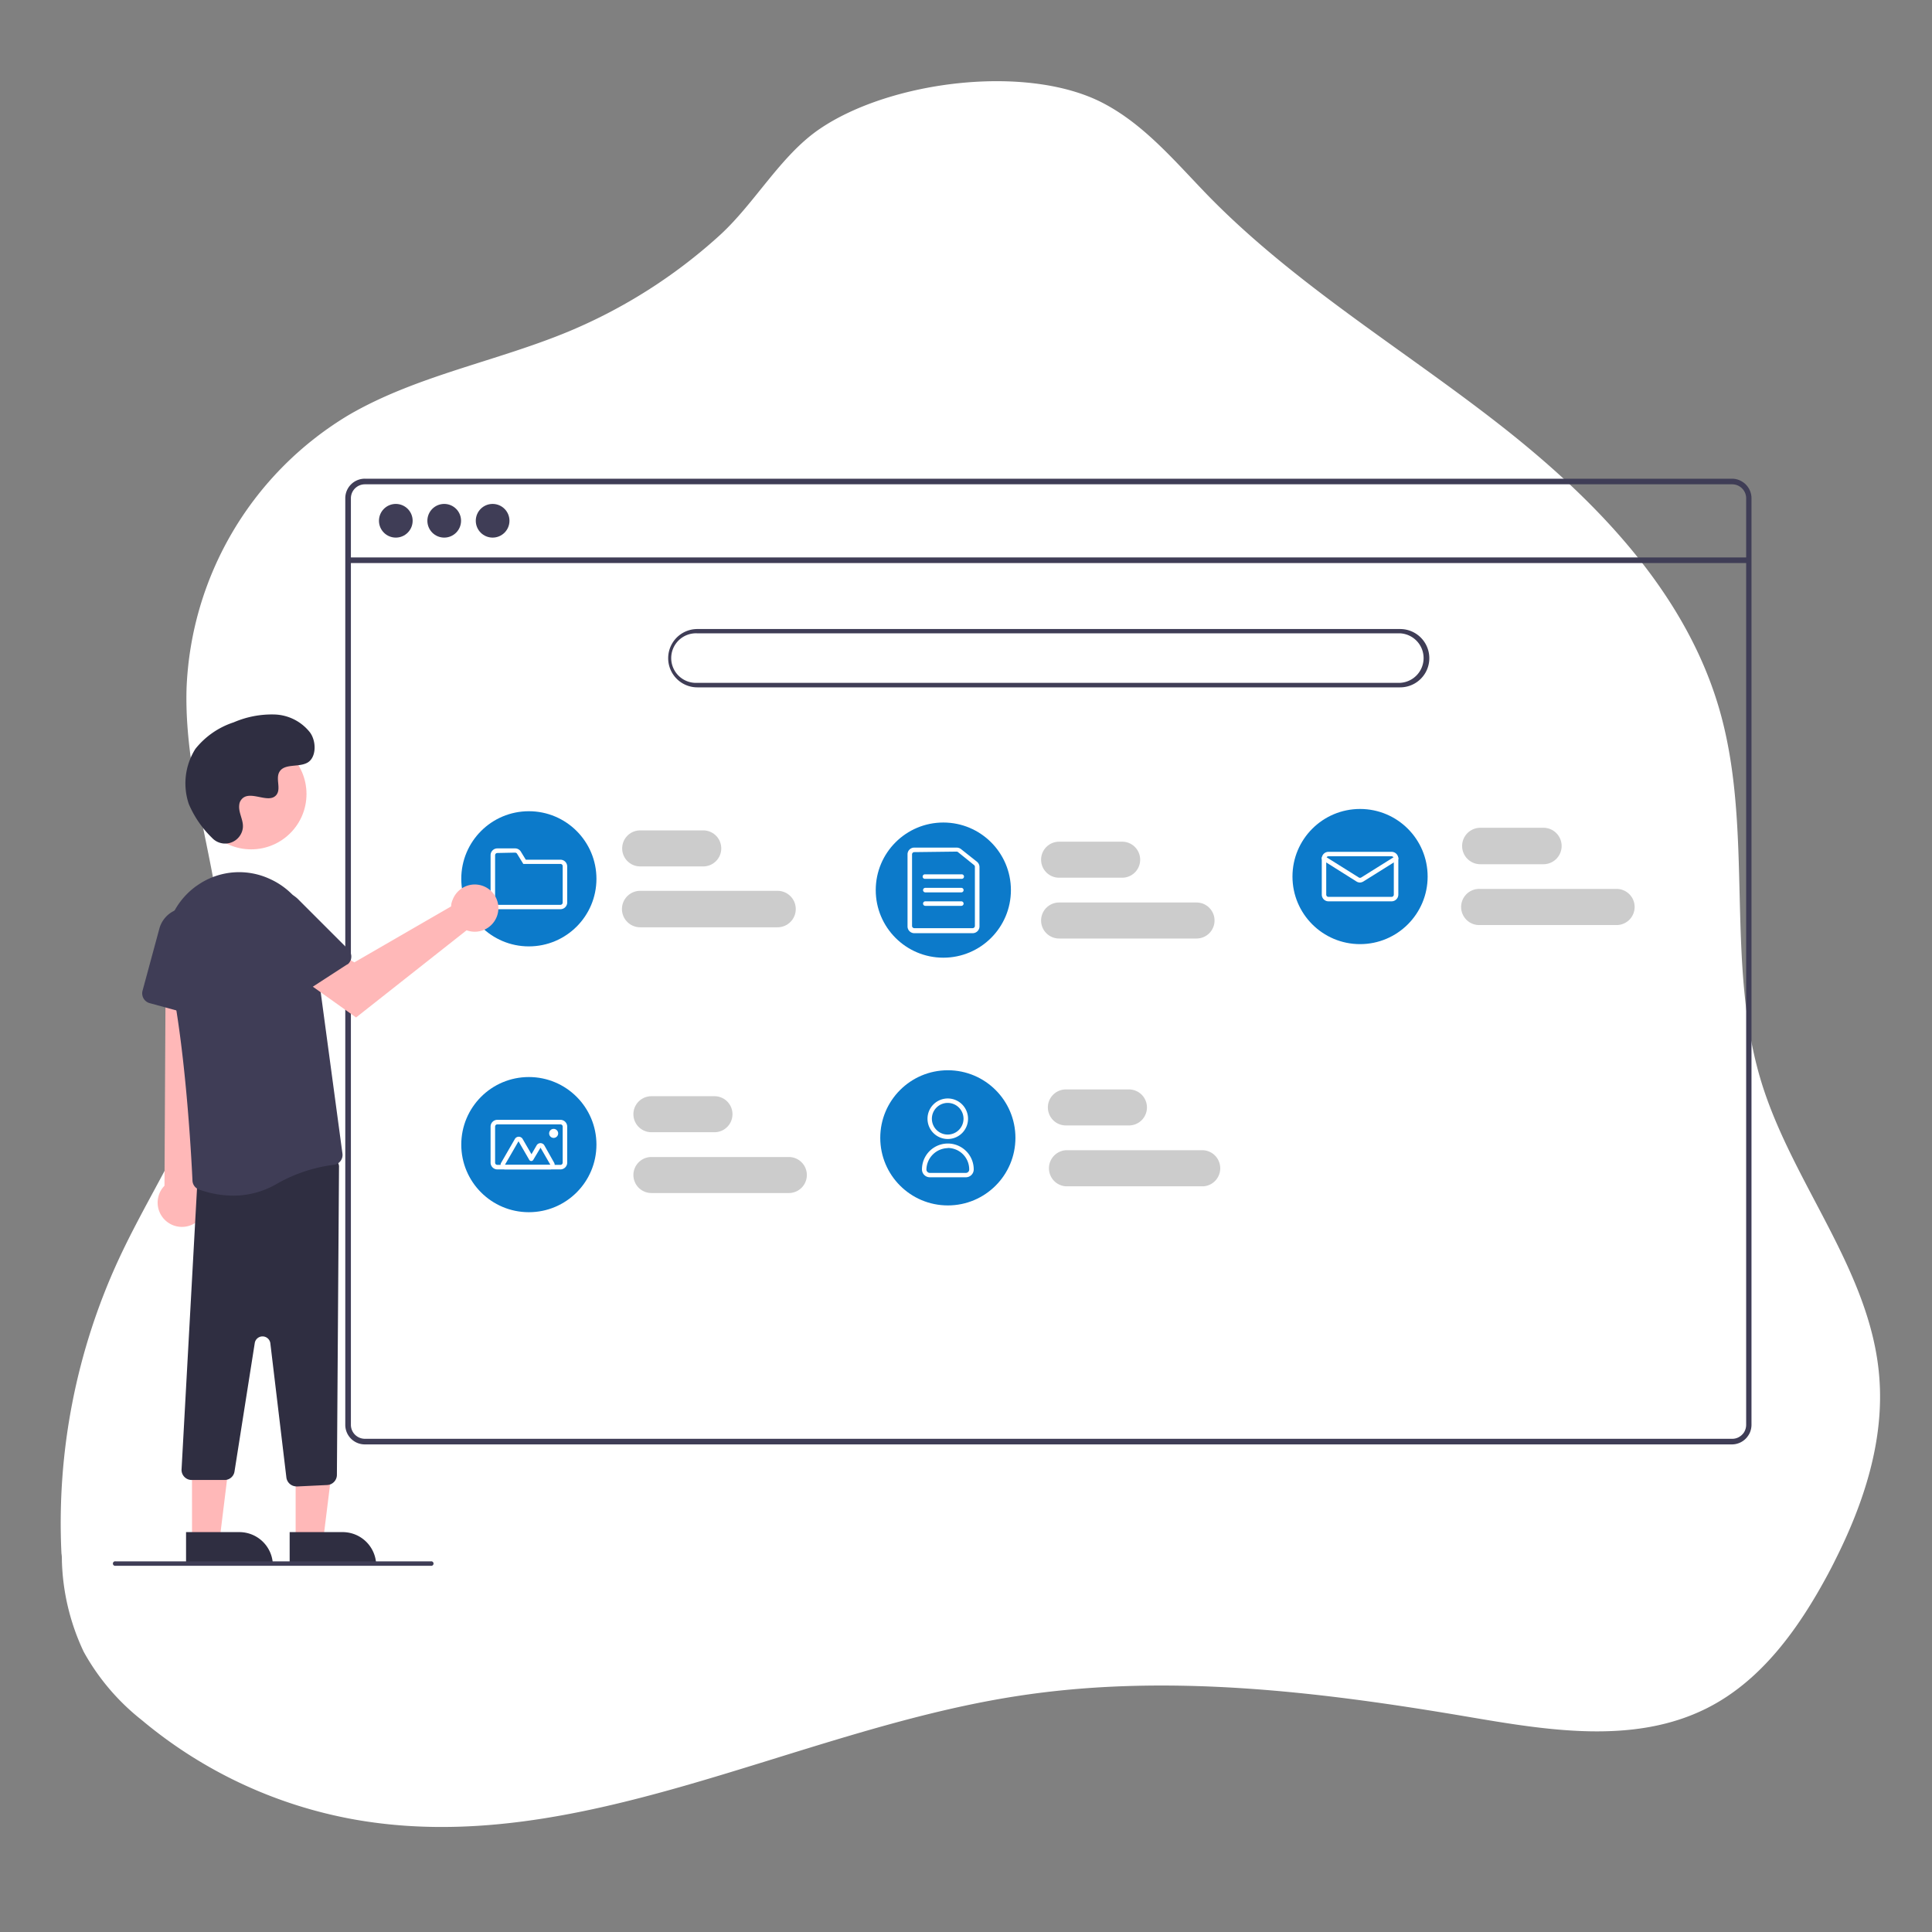 <svg id="レイヤー_2" data-name="レイヤー 2" xmlns="http://www.w3.org/2000/svg" viewBox="0 0 265 265"><rect x="0" y="0" width="265" height="265" fill="#808080" stroke="none"/><defs><style>.cls-1{fill:#fff;}.cls-2{fill:#3f3d56;}.cls-3{fill:#ccc;}.cls-4{fill:#0c7aca;}.cls-5{fill:#ffb8b8;}.cls-6{fill:#2f2e41;}</style></defs><path id="パス_110" data-name="パス 110" class="cls-1" d="M251.67,214.09c-.29.6-.59,1.16-.89,1.73-4,7.47-9.16,14.74-16.71,18.51-10,5-21.85,3-32.84,1.13-20.46-3.47-41.41-6-61.92-2.79C108.66,237.44,79.1,255,48.57,249.56a62.56,62.56,0,0,1-29.14-13.64,31,31,0,0,1-7.94-9.34,31.08,31.08,0,0,1-3-12.48c0-.35,0-.69-.06-1a86.2,86.2,0,0,1,7.87-40.41c4.94-10.65,12.17-20.55,14-32.15,2.39-15.35-5.18-30.64-4.71-46.16A45.8,45.8,0,0,1,47.89,56.89c9.26-5.37,20.17-7.3,30.1-11.42A72,72,0,0,0,98.57,32.41c4.89-4.39,8.42-11,13.81-14.69,9.71-6.65,28.53-9,38.92-3.58,5.76,3,10,8.17,14.52,12.81,11.8,12.05,26.46,20.83,39.76,31.21s25.75,23.2,30.33,39.4c4.68,16.52.65,34.63,5.73,51,4.3,13.87,14.93,25.73,16.12,40.2C258.5,197.57,255.64,206.22,251.67,214.09Z"/><path class="cls-2" d="M237.59,65.66H50.05a2.68,2.68,0,0,0-2.69,2.69V195.43a2.68,2.68,0,0,0,2.69,2.69H237.59a2.68,2.68,0,0,0,2-.94.24.24,0,0,0,.06-.08,2.5,2.5,0,0,0,.39-.65,2.73,2.73,0,0,0,.2-1V68.35A2.69,2.69,0,0,0,237.59,65.66Zm1.92,129.77a2,2,0,0,1-.31,1.06,2.07,2.07,0,0,1-.73.65,1.84,1.84,0,0,1-.88.21H50.05a1.92,1.92,0,0,1-1.92-1.92V68.35a1.92,1.92,0,0,1,1.92-1.92H237.59a1.92,1.92,0,0,1,1.92,1.92Z"/><rect class="cls-2" x="47.74" y="76.46" width="192.15" height="0.77"/><circle class="cls-2" cx="54.29" cy="71.43" r="2.31"/><circle class="cls-2" cx="60.93" cy="71.43" r="2.31"/><circle class="cls-2" cx="67.57" cy="71.43" r="2.31"/><path class="cls-2" d="M192.05,94.28H95.65a4,4,0,0,1,0-8h96.4a4,4,0,0,1,0,8Zm-96.4-7.41a3.4,3.4,0,1,0,0,6.79h96.4a3.4,3.4,0,0,0,0-6.79Z"/><path class="cls-3" d="M96.46,118.84H87.81a2.47,2.47,0,0,1,0-4.94h8.65a2.47,2.47,0,1,1,0,4.94Z"/><path class="cls-3" d="M106.65,127.19H87.81a2.48,2.48,0,0,1,0-5h18.84a2.48,2.48,0,1,1,0,5Z"/><path class="cls-3" d="M98,155.3H89.35a2.47,2.47,0,0,1,0-4.94H98a2.47,2.47,0,1,1,0,4.94Z"/><path class="cls-3" d="M108.2,163.64H89.35a2.47,2.47,0,0,1,0-4.94H108.2a2.47,2.47,0,1,1,0,4.94Z"/><path class="cls-3" d="M154.85,154.37H146.2a2.47,2.47,0,1,1,0-4.94h8.65a2.47,2.47,0,0,1,0,4.94Z"/><path class="cls-3" d="M165.05,162.72H146.2a2.48,2.48,0,0,1,0-4.95h18.85a2.48,2.48,0,0,1,0,4.95Z"/><path class="cls-3" d="M153.92,120.39h-8.65a2.47,2.47,0,0,1,0-4.94h8.65a2.47,2.47,0,0,1,0,4.94Z"/><path class="cls-3" d="M164.12,128.73H145.27a2.47,2.47,0,0,1,0-4.94h18.85a2.47,2.47,0,0,1,0,4.94Z"/><path class="cls-3" d="M211.7,118.54h-8.65a2.48,2.48,0,1,1,0-5h8.65a2.48,2.48,0,0,1,0,5Z"/><path class="cls-3" d="M221.89,126.88H203.05a2.48,2.48,0,1,1,0-4.95h18.84a2.48,2.48,0,0,1,0,4.95Z"/><circle class="cls-4" cx="72.54" cy="120.54" r="9.27"/><path class="cls-1" d="M76.87,124.71H68.22a.93.93,0,0,1-.93-.92V117.3a.93.93,0,0,1,.93-.93h2.43a.92.92,0,0,1,.79.44l.68,1.11h4.75a.93.93,0,0,1,.93.92v5A.93.93,0,0,1,76.87,124.71ZM68.22,117a.31.31,0,0,0-.31.31v6.49a.31.31,0,0,0,.31.31h8.65a.31.31,0,0,0,.31-.31v-5a.3.3,0,0,0-.31-.3H71.78l-.86-1.4a.33.33,0,0,0-.27-.15Z"/><circle class="cls-4" cx="129.39" cy="122.09" r="9.27"/><path class="cls-1" d="M133.41,128h-8a.93.93,0,0,1-.93-.93v-9.88a.92.92,0,0,1,.93-.93h5.82a1,1,0,0,1,.58.2L134,118.2a.93.93,0,0,1,.35.72V127A.94.94,0,0,1,133.41,128Zm-8-11.12a.31.31,0,0,0-.31.31V127a.31.31,0,0,0,.31.31h8a.31.31,0,0,0,.31-.31v-8.11a.3.3,0,0,0-.12-.24l-2.21-1.78a.33.33,0,0,0-.19-.06Z"/><path class="cls-1" d="M131.86,120.54h-4.94a.31.31,0,1,1,0-.61h4.94a.31.31,0,1,1,0,.61Z"/><path class="cls-1" d="M131.86,122.4h-4.94a.31.31,0,1,1,0-.62h4.94a.31.31,0,0,1,0,.62Z"/><path class="cls-1" d="M131.86,124.25h-4.94a.31.31,0,0,1,0-.62h4.94a.31.31,0,0,1,0,.62Z"/><circle class="cls-4" cx="186.55" cy="120.23" r="9.27"/><path class="cls-1" d="M190.87,123.63h-8.65a.92.92,0,0,1-.92-.92v-4.95a.92.92,0,0,1,.92-.92h8.65a.93.93,0,0,1,.93.92v4.95A.93.93,0,0,1,190.87,123.63Zm-8.65-6.18a.31.31,0,0,0-.31.31v4.95a.31.31,0,0,0,.31.31h8.65a.31.31,0,0,0,.31-.31v-4.95a.31.31,0,0,0-.31-.31Z"/><path class="cls-1" d="M186.55,121.05a.91.91,0,0,1-.49-.14L181.44,118a.32.32,0,0,1-.1-.43.31.31,0,0,1,.43-.1l4.61,2.89a.32.32,0,0,0,.33,0l4.62-2.89a.3.3,0,0,1,.42.1.31.31,0,0,1-.1.43L187,120.91A1,1,0,0,1,186.55,121.05Z"/><circle class="cls-4" cx="72.54" cy="157" r="9.27"/><path class="cls-1" d="M76.87,160.4H68.22a.93.93,0,0,1-.93-.93v-4.94a.93.93,0,0,1,.93-.93h8.65a.93.93,0,0,1,.93.93v4.94A.93.93,0,0,1,76.87,160.4Zm-8.65-6.18a.31.31,0,0,0-.31.31v4.94a.31.31,0,0,0,.31.31h8.65a.31.31,0,0,0,.31-.31v-4.94a.31.31,0,0,0-.31-.31Z"/><path class="cls-1" d="M75.5,160.4H69.28a.62.62,0,0,1-.62-.62.59.59,0,0,1,.09-.31l1.87-3.24a.61.61,0,0,1,.84-.23.57.57,0,0,1,.23.23l1.21,2.09.7-1.21a.61.61,0,0,1,.84-.23.57.57,0,0,1,.23.23L76,159.47a.63.63,0,0,1-.22.85.68.68,0,0,1-.31.08Zm0-.62h0l-1.36-2.36-1,1.68a.33.33,0,0,1-.27.15h0a.33.33,0,0,1-.27-.15l-1.48-2.56-1.87,3.24Z"/><circle class="cls-1" cx="75.94" cy="155.46" r="0.62"/><circle class="cls-4" cx="130.01" cy="156.07" r="9.27"/><path class="cls-1" d="M130,156.23a2.78,2.78,0,1,1,2.78-2.78A2.78,2.78,0,0,1,130,156.23Zm0-4.95a2.17,2.17,0,1,0,2.16,2.17A2.17,2.17,0,0,0,130,151.28Z"/><path class="cls-1" d="M132.48,161.48h-4.94a1.08,1.08,0,0,1-1.08-1.08,3.55,3.55,0,0,1,7.1,0A1.08,1.08,0,0,1,132.48,161.48Zm-2.47-4a3,3,0,0,0-2.94,2.94.47.47,0,0,0,.47.46h4.94a.46.46,0,0,0,.46-.46A2.94,2.94,0,0,0,130,157.46Z"/><polygon class="cls-5" points="40.55 211.24 44.33 211.24 46.14 196.63 40.55 196.63 40.55 211.24"/><path class="cls-6" d="M51.64,214.75H39.73v-4.6H47a4.6,4.6,0,0,1,4.6,4.6Z"/><polygon class="cls-5" points="26.34 211.24 30.12 211.24 31.92 196.63 26.33 196.63 26.34 211.24"/><path class="cls-6" d="M37.43,214.75H25.52v-4.6h7.31a4.6,4.6,0,0,1,4.6,4.6Z"/><path class="cls-5" d="M26.8,167.72a3.31,3.31,0,0,0,1-4.58,2.67,2.67,0,0,0-.36-.47l2.5-35.39-7.19.7-.19,34.66a3.33,3.33,0,0,0,4.25,5.08Z"/><path class="cls-6" d="M40.66,203.88a1.4,1.4,0,0,1-1.38-1.23l-2.2-18.41a1.08,1.08,0,0,0-2.14,0l-2.78,17.63A1.37,1.37,0,0,1,30.79,203h-4.5a1.39,1.39,0,0,1-1.39-1.39h0l2.15-39.09a1.39,1.39,0,0,1,1.19-1.37l16.68-2.42a1.4,1.4,0,0,1,1.58,1.18,1.48,1.48,0,0,1,0,.21l-.29,42.19a1.4,1.4,0,0,1-1.32,1.38l-4.17.2Z"/><path class="cls-2" d="M32,164a14,14,0,0,1-4.7-.84,1.36,1.36,0,0,1-.9-1.24c-.15-3.19-1-19.63-3.44-29.66a10.24,10.24,0,0,1,3.9-10.68l.41-.28a10,10,0,0,1,9.7-.76,10.27,10.27,0,0,1,6,8l4,29.68a1.38,1.38,0,0,1-.28,1.05,1.35,1.35,0,0,1-1,.51,21.12,21.12,0,0,0-7.93,2.72A11.81,11.81,0,0,1,32,164Z"/><path class="cls-2" d="M27.12,139.39l-6.57-1.79a1.39,1.39,0,0,1-1-1.7l2.31-8.53a3.83,3.83,0,0,1,7.52,1.21l-.52,9.54a1.39,1.39,0,0,1-1.47,1.31A1.45,1.45,0,0,1,27.12,139.39Z"/><circle class="cls-5" cx="34.45" cy="108.91" r="7.59"/><path class="cls-5" d="M61.94,123.82a4.46,4.46,0,0,0-.07.51L48.6,132l-3.23-1.86-3.44,4.5,6.91,4.92L64,127.6a3.24,3.24,0,1,0-1.92-4.16C62,123.56,62,123.69,61.94,123.82Z"/><path class="cls-2" d="M47.5,132.36l-5.72,3.71a1.4,1.4,0,0,1-1.92-.41l-4.81-7.42A3.83,3.83,0,0,1,41,123.45l6.76,6.76a1.39,1.39,0,0,1,0,2A2.11,2.11,0,0,1,47.5,132.36Z"/><path class="cls-6" d="M29.08,114.92a2.45,2.45,0,0,0,4.23-1.36,2.57,2.57,0,0,0,0-.48c-.09-.92-.62-1.75-.49-2.71a1.31,1.31,0,0,1,.26-.66c1.12-1.51,3.77.67,4.84-.69.65-.84-.12-2.16.38-3.1.66-1.24,2.62-.63,3.85-1.3s1.29-2.86.39-4.13A6.44,6.44,0,0,0,37.61,98a13.2,13.2,0,0,0-5.56,1.08,11.12,11.12,0,0,0-5.25,3.64,8.86,8.86,0,0,0-.9,7.57A14.25,14.25,0,0,0,29.08,114.92Z"/><path class="cls-2" d="M59.1,214.77H15.85a.31.31,0,1,1,0-.61H59.1a.31.31,0,1,1,0,.61Z"/></svg>